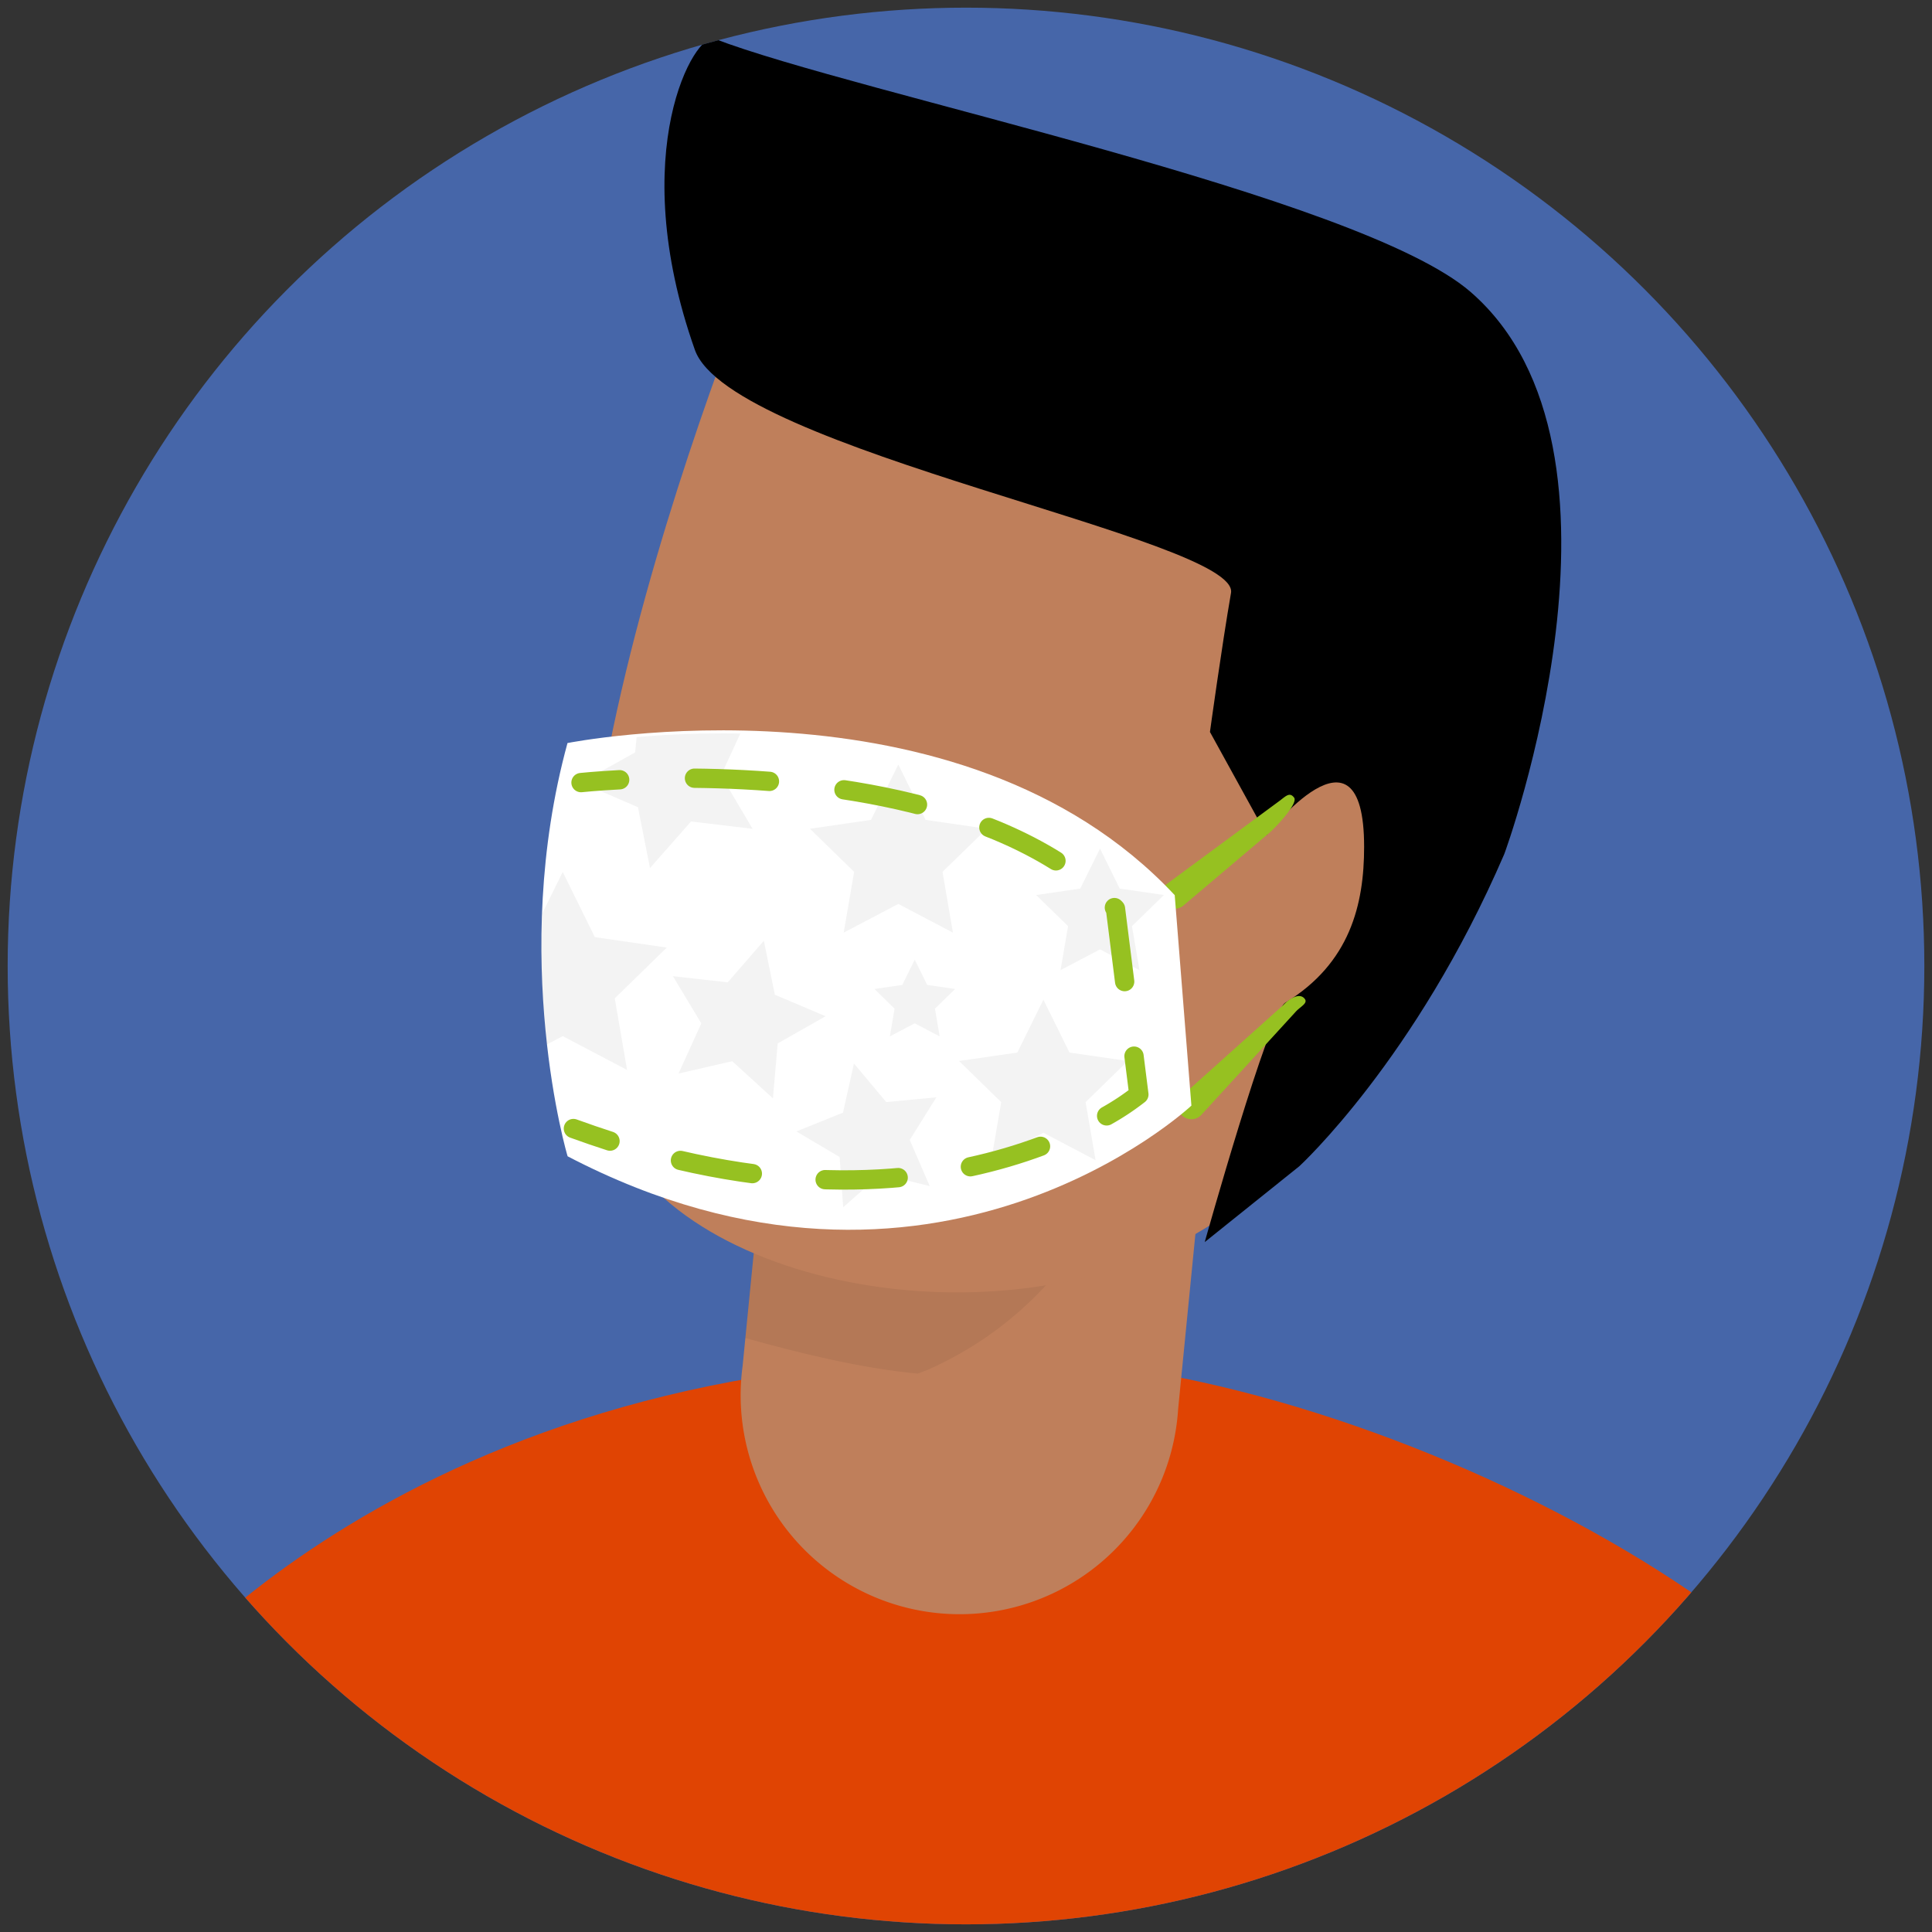 <?xml version="1.0" encoding="UTF-8"?>
<svg preserveAspectRatio="xMidYMid slice" width="200px" height="200px" xmlns="http://www.w3.org/2000/svg" xmlns:xlink="http://www.w3.org/1999/xlink" viewBox="0 0 300 300">
  <rect x="0" y="0" width="300" height="300" fill="#333333" stroke="none"/>
  <defs>
    <style>.cls-1,.cls-13,.cls-14,.cls-15{fill:none;}.cls-2{fill:#4666a9;}.cls-3{clip-path:url(#clip-path);}.cls-4{fill:#fcf7f1;}.cls-5{clip-path:url(#clip-path-2);}.cls-6{fill:#e04403;}.cls-7{fill:#bf7f5b;}.cls-8{opacity:0.06;}.cls-9{fill:#96c121;}.cls-10{fill:#fff;}.cls-11{opacity:0.05;}.cls-12{clip-path:url(#clip-path-3);}.cls-13,.cls-14,.cls-15{stroke:#96c121;stroke-linecap:round;stroke-linejoin:round;stroke-width:3px;}.cls-14{stroke-dasharray:11.65 11.65;}.cls-15{stroke-dasharray:11.35 11.35;}.cls-16{clip-path:url(#clip-path-4);}.cls-17{fill:#1e617b;}</style>
    <clipPath id="clip-path">
      <circle class="cls-1" cx="-170" cy="150" r="148.81"></circle>
    </clipPath>
    <clipPath id="clip-path-2">
      <circle class="cls-1" cx="150" cy="150" r="148.81"></circle>
    </clipPath>
    <clipPath id="clip-path-3">
      <path class="cls-1" d="M88.12,115.85s60.85-12.11,94.29,23.61L185,172.15S145,209.68,88.12,180C88.12,180,79,149.14,88.12,115.85Z"></path>
    </clipPath>
    <clipPath id="clip-path-4">
      <circle class="cls-1" cx="470" cy="150" r="148.81"></circle>
    </clipPath>
  </defs>
  <circle class="cls-2" cx="150" cy="150" r="148.81"></circle>
  <circle class="cls-1" cx="150" cy="150" r="148.81"></circle>
  <g class="cls-3">
    <rect class="cls-4" x="-13.17" y="277.52" width="13.74" height="109.11"></rect>
    <polygon class="cls-4" points="-13.17 277.52 0.57 277.52 3.51 155.74 -5.32 155.74 -13.17 277.52"></polygon>
  </g>
  <g class="cls-5">
    <path class="cls-6" d="M158.3,211c-95.39-1.89-136.57,53-136.57,53C2.65,295.33,7.65,351,18.3,413.33c8.33,48.76,2.46,82.47,2.24,118.4-.45,75.31-.94,144.58-.94,144.58s43.14,20,115.23,24c113.53,6.28,133-33.7,133-33.7-32.77-242.19,17.88-300.49,27.76-374.34C300.15,258.41,215.28,212.14,158.3,211Z"></path>
    <path class="cls-7" d="M115.31,212.13a34,34,0,1,0,67.63,6.67l6.5-65.9-67.63-6.67Z"></path>
    <g class="cls-8">
      <path d="M115.74,207.77c8.21,2.29,17.73,4.66,26.76,5.53.71-.3,1.44-.53,2.13-.85,25.4-11.69,32.22-36,42-59.82l-64.85-6.4Z"></path>
    </g>
    <path class="cls-7" d="M96.33,177.74c13.44,24.39,67.5,32.32,96.48,9s38.32-93.51,38.32-93.51L119.8,35.93S75.43,139.81,96.33,177.74Z"></path>
    <path d="M228.35,45.33C211.06,30.33,132.84,14.46,110.9,6c-2.84-1.1-13.94,17.36-3,48.33,5.52,15.57,84.7,29.38,83.25,37.74s-3.27,21.59-3.27,21.59l8.81,16s15.14-19.54,15.13,1.84c0,8.91-2.17,18.07-12.25,24.2-2.52,1.53-12.5,37.17-12.5,37.17l14.69-11.78s18.07-16.57,31.81-48.44C233.62,132.62,256.6,69.83,228.35,45.33Z"></path>
    <path class="cls-9" d="M182.41,141.1a2.12,2.12,0,0,1-1.25-3.82l17.52-12.92c.95-.7,1.57-1.44,2.27-.5s-3.27,5.08-4.21,5.77l-13.07,11.06A2.11,2.11,0,0,1,182.41,141.1Z"></path>
    <path class="cls-9" d="M185,173.79a2.11,2.11,0,0,1-1.56-3.54l15.82-14.18c.79-.86,2.33-1.91,3.19-1.13s-.46,1.29-1.25,2.16l-14.64,16A2.1,2.1,0,0,1,185,173.79Z"></path>
    <path class="cls-10" d="M88.12,115.38S149,103.27,182.41,139L185,171.68s-40,37.53-96.86,7.87C88.12,179.55,79,148.67,88.12,115.38Z"></path>
    <g class="cls-11">
      <g class="cls-12">
        <polygon points="87.38 135.4 92.37 145.52 103.54 147.14 95.46 155.02 97.37 166.14 87.38 160.89 77.39 166.14 79.3 155.02 71.22 147.14 82.38 145.52 87.38 135.4"></polygon>
        <polygon points="99.53 107.23 106.59 113.78 115.99 111.67 111.95 120.41 116.86 128.7 107.3 127.56 100.93 134.79 99.06 125.34 90.22 121.52 98.63 116.83 99.53 107.23"></polygon>
        <polygon points="118.61 146.08 120.32 154.46 128.2 157.8 120.76 162.02 120.02 170.55 113.7 164.78 105.36 166.7 108.9 158.91 104.49 151.58 113 152.54 118.61 146.08"></polygon>
        <polygon points="139.49 118.72 143.73 127.31 153.22 128.69 146.35 135.38 147.97 144.82 139.49 140.36 131.01 144.82 132.63 135.38 125.77 128.69 135.25 127.31 139.49 118.72"></polygon>
        <polygon points="142.04 149.02 143.98 152.94 148.31 153.57 145.18 156.63 145.91 160.93 142.04 158.9 138.18 160.93 138.91 156.63 135.78 153.57 140.11 152.94 142.04 149.02"></polygon>
        <polygon points="170.81 131.77 173.87 137.98 180.73 138.98 175.77 143.81 176.94 150.64 170.81 147.42 164.68 150.64 165.85 143.81 160.89 138.98 167.74 137.98 170.81 131.77"></polygon>
        <polygon points="132.6 165.14 137.62 171.13 145.4 170.39 141.26 177.01 144.37 184.18 136.79 182.29 130.93 187.46 130.38 179.66 123.66 175.69 130.9 172.77 132.6 165.14"></polygon>
        <polygon points="162.02 155.23 166.07 163.44 175.12 164.75 168.57 171.14 170.12 180.15 162.02 175.9 153.92 180.15 155.47 171.14 148.92 164.75 157.97 163.44 162.02 155.23"></polygon>
      </g>
    </g>
    <path class="cls-13" d="M90.22,121.52s2.22-.24,6-.44"></path>
    <path class="cls-14" d="M107.84,120.84c19.2.2,49.33,3.44,65.37,20.26l2.15,17.08"></path>
    <path class="cls-13" d="M176.09,164l.75,5.95a38.77,38.77,0,0,1-5,3.32"></path>
    <path class="cls-15" d="M161.57,178c-12.84,4.77-33.57,8.5-61.4.8"></path>
    <path class="cls-13" d="M94.72,177.19q-2.79-.9-5.68-1.95"></path>
  </g>
  <g class="cls-16">
    <path class="cls-17" d="M337.79,357s-26.34,136.42-42.53,162.6c-10.8,7-18.59,5.2-31.18-4.4,2.39-23.38,32.48-175.43,48.39-208.41s41.8-40.51,41.8-40.51Z"></path>
  </g>
</svg>
